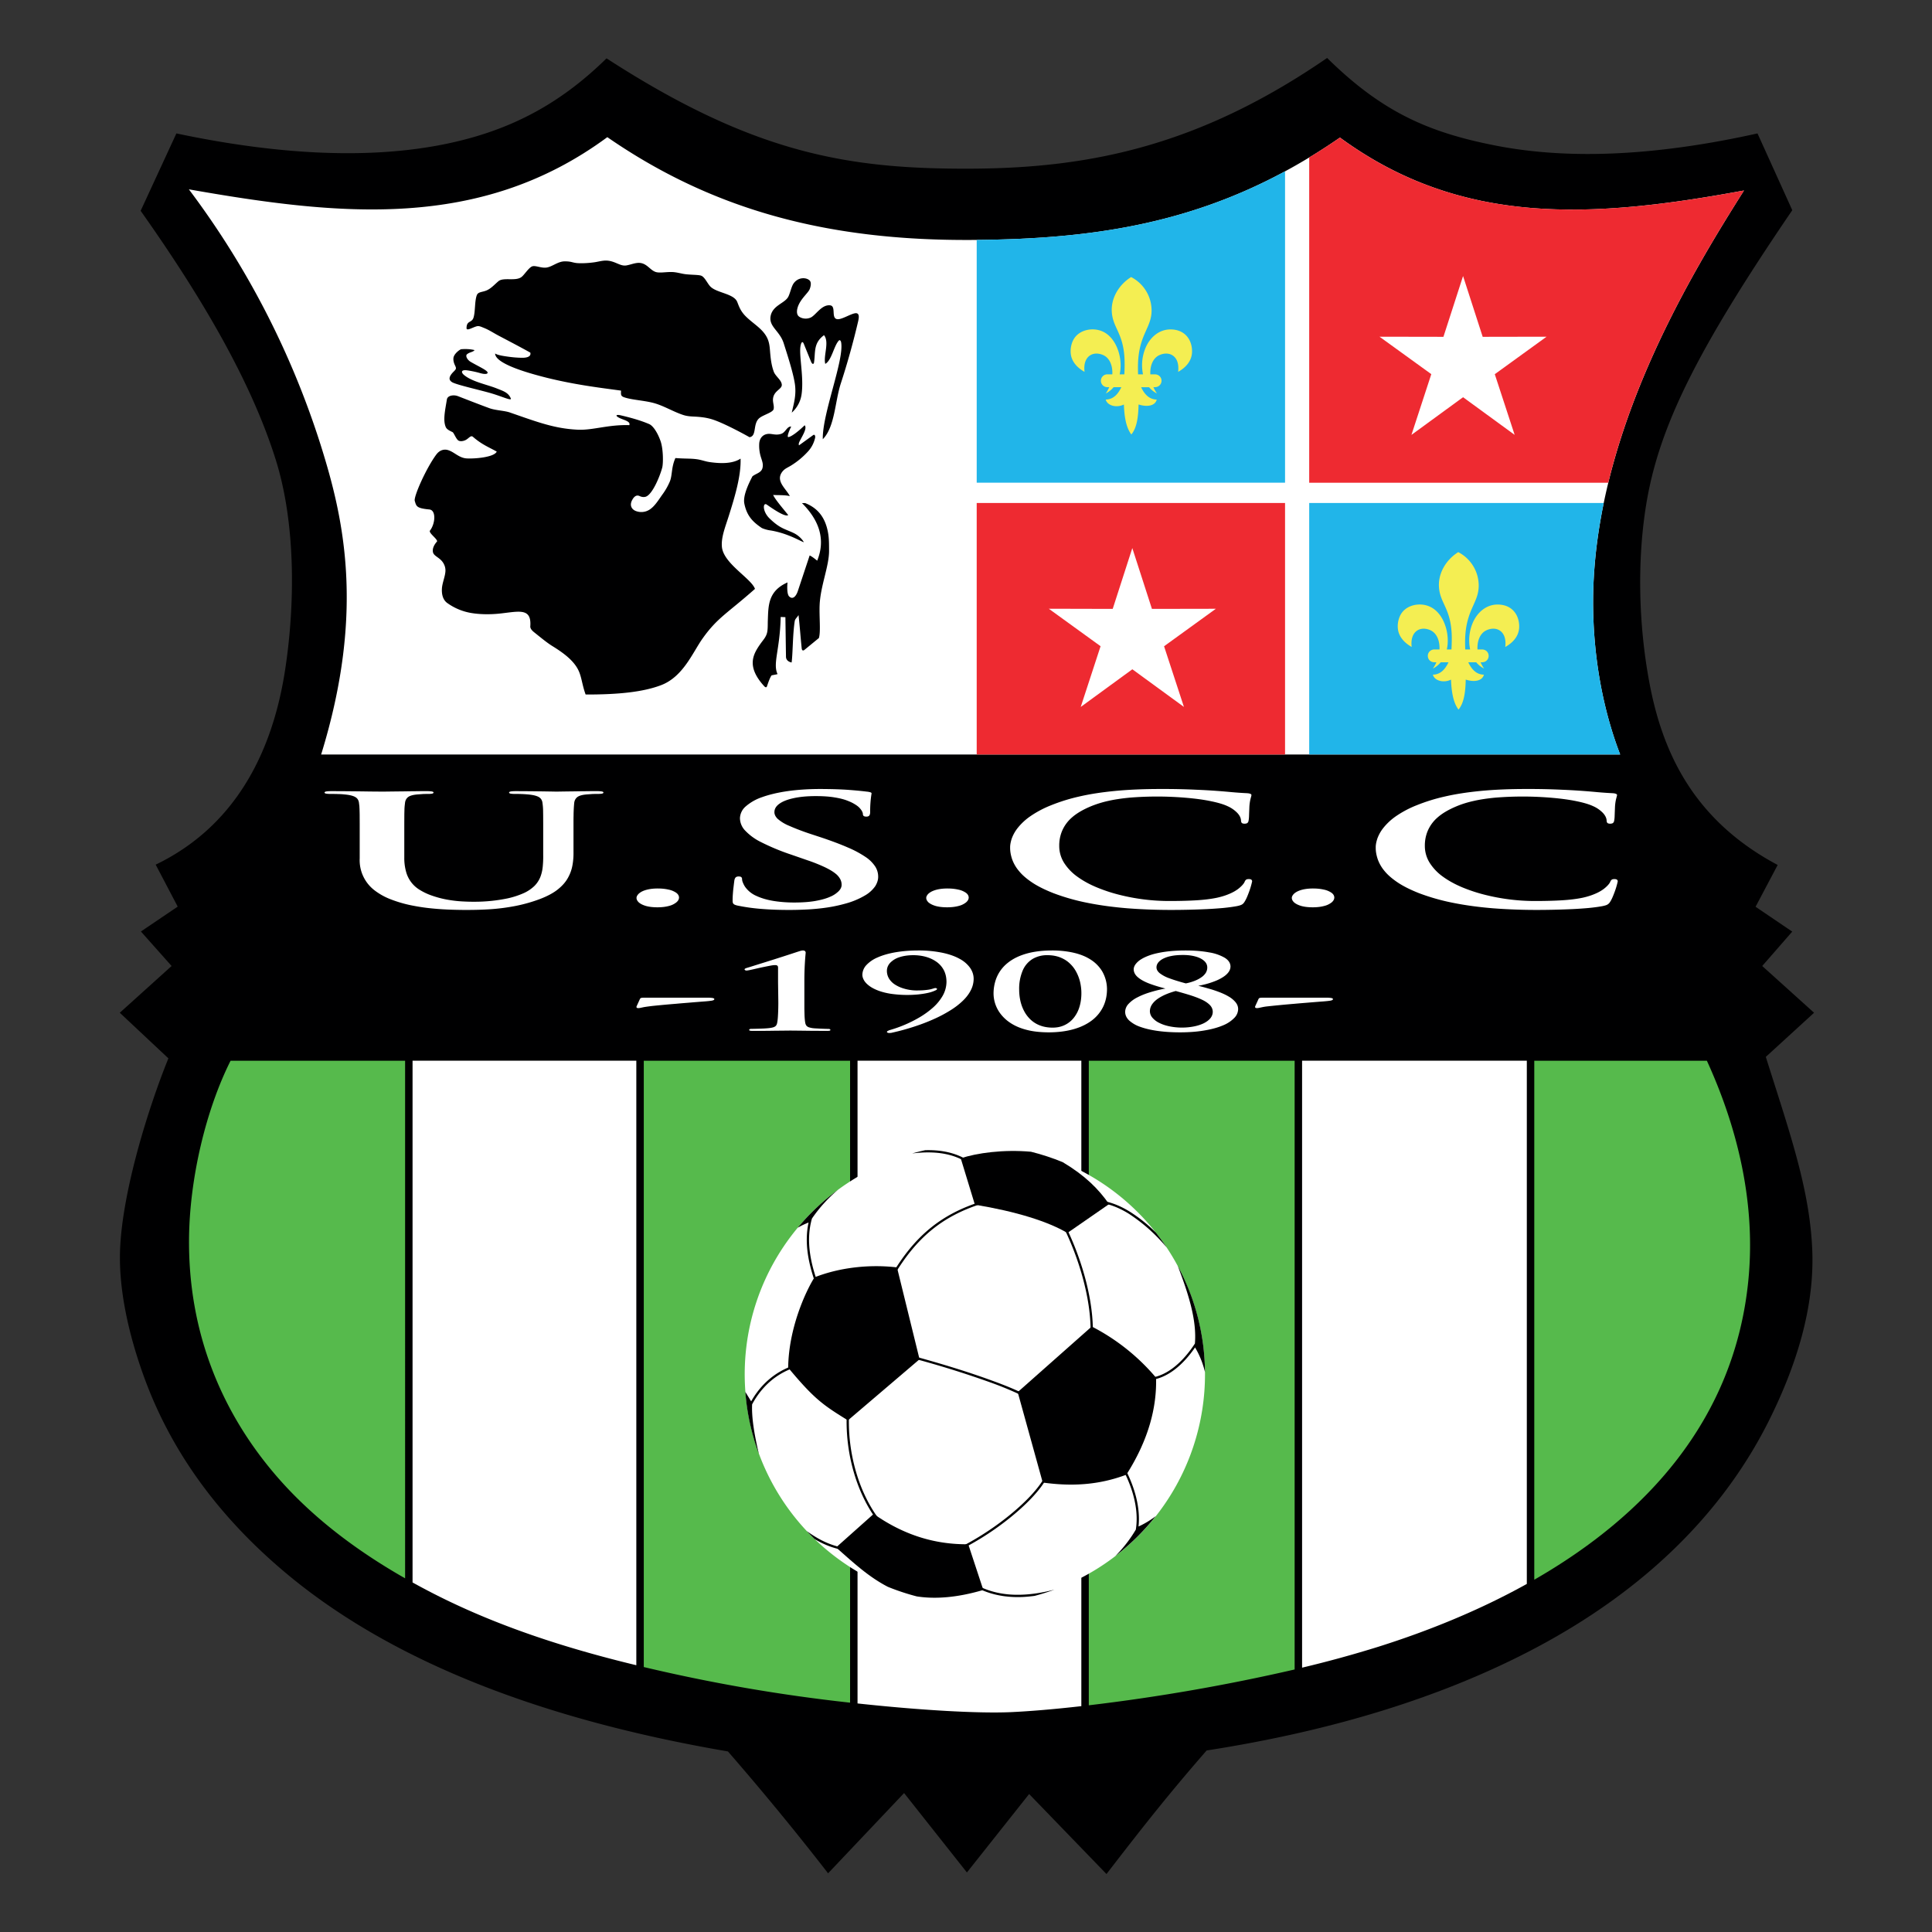 <svg xmlns="http://www.w3.org/2000/svg" width="500" height="500" fill="none"><rect width="100%" height="100%" fill="#333333" stroke="none"/><path fill="#000001" fill-rule="evenodd" d="M45.65 34.53c25.3 5.35 48.35 6.7 67.67 3.12 17.59-3.26 31.1-10.22 43.65-22.55 38.35 24.83 62.88 28.72 94.66 28.55 30.47-.17 58.75-5.89 91.83-28.65 14.32 14.13 26.46 19.29 43.38 22.63 19.8 3.91 42.68 2.52 68-3.1l9 19.87c-24.74 36.3-34.58 56.22-37.82 76.27-2.38 14.7-1.92 31.13.8 45.77 3.36 18.17 11.41 35.8 33.24 47.41l-5.72 10.82 9.49 6.43-7.77 8.9 13.42 12.1-12.49 11.42c6.14 19.5 11.5 34.47 12.04 50.5.48 14.46-4.06 29.14-11.02 43.22-11.23 22.7-30.9 43.83-62.03 60-22.59 11.72-50.27 20.59-83.7 25.78-9.18 10.54-15.53 18.47-25.92 31.98l-20.02-20.71-16.1 20.3-16.26-20.55-19.67 20.77a731.13 731.13 0 0 0-25.92-31.54c-51.42-8.8-88.54-24.7-113.9-45.74-19.1-15.87-30.59-33.16-37.07-50.78-4.15-11.3-6.76-23.16-6.34-33.45.62-15.23 7.38-36.77 12.5-49.4L31 262.1 44.41 250l-7.94-8.93 9.52-6.44-5.7-10.86c20.92-10.08 30.28-29.54 33.48-50.3 2.65-17.16 2.76-38.08-2.43-54.56C65.02 98.84 52.5 77.33 36.4 54.56l9.25-20.03Z" clip-rule="evenodd"/><path fill="#56BA4C" fill-rule="evenodd" d="M397.07 408.83c28.79-16.53 51.75-41.27 55.38-77.27 1.84-18.18-1.78-37.51-10.71-57.04h-44.67v134.31ZM59.67 274.52c-6.52 13-10.5 30.51-10.74 45.35-.4 25.05 8.62 46.43 23.67 63.33 8.9 9.98 19.94 18.26 32.24 25.27V274.52H59.67Zm106.94 156.91a436.16 436.16 0 0 0 53.39 9.22V274.52h-53.39v156.91Zm115.17 9.9a497.9 497.9 0 0 0 53.27-9.27V274.52h-53.27v166.82Z" clip-rule="evenodd"/><path fill="#fff" fill-rule="evenodd" d="M336.98 431.59a296.02 296.02 0 0 0 19.73-5.41c13.12-4.14 26.26-9.49 38.43-16.26V274.5h-58.16v157.08Zm-230.21-22.05c1.83 1.01 3.69 2 5.57 2.96 16.34 8.33 34.01 14.04 52.34 18.46V274.51h-57.91v135.03Zm115.16 31.31c15.97 1.73 31.1 2.63 39.68 2.25 4.98-.23 11.21-.75 18.24-1.55V274.51h-57.92v166.35ZM157.17 35.5C124.3 59.74 87.85 55.86 48.88 49a221.12 221.12 0 0 1 34.13 66.23c5.8 18.43 11.62 42.72.1 80.04H419.3c-5.7-14.82-7.86-31.91-6.7-47.72 2.9-39.86 25.05-76.59 38.74-98.25-39.24 7.24-73.11 9.34-104.56-13.7-31.08 21.48-60.83 26.32-95.35 26.5-37.52.21-67.13-7.87-94.25-26.6Z" clip-rule="evenodd"/><path fill="#21B5E9" fill-rule="evenodd" d="M332.57 44.33c-25.7 13.9-51.12 17.5-79.8 17.76v62.83h79.8v-80.6Zm6.25 150.93h80.47c-5.7-14.82-7.86-31.91-6.7-47.72.42-5.87 1.27-11.67 2.45-17.37h-76.22v65.09Z" clip-rule="evenodd"/><path fill="#EE2A31" fill-rule="evenodd" d="M416.21 124.93c7.5-30.84 24.07-58.14 35.12-75.62-39.24 7.23-73.11 9.33-104.56-13.7-2.66 1.83-5.31 3.54-7.95 5.14v84.18h77.4Zm-163.44 70.34h79.8v-65.09h-79.8v65.09Z" clip-rule="evenodd"/><path fill="#fff" fill-rule="evenodd" d="m378.64 71.44 5.08 15.73 16.53-.03-13.4 9.7 5.14 15.7-13.35-9.74-13.36 9.75 5.14-15.72-13.4-9.69 16.54.03 5.08-15.73Zm-85.6 70.4 5.08 15.74 16.54-.03-13.4 9.7 5.14 15.7-13.35-9.74-13.36 9.75 5.14-15.72-13.4-9.7 16.54.04 5.07-15.73ZM166.96 258.2c-.46 0-.79.01-.97.05a.52.52 0 0 0-.38.3l-.85 1.86c-.06.14-.06.26.01.35.07.1.21.14.44.14.15 0 .35-.03.6-.08l.84-.18a49.62 49.62 0 0 1 2.66-.35 270.13 270.13 0 0 1 5.6-.51c1.05-.1 2.07-.18 3.06-.26a415.53 415.53 0 0 1 4.35-.35c.8-.06 1.43-.13 1.87-.2.45-.08.67-.21.68-.4 0-.15-.19-.25-.52-.3a8.77 8.77 0 0 0-1.29-.07h-16.1Zm34.46.38a56.17 56.17 0 0 1-.1 4.55c-.04.62-.1 1.13-.18 1.53-.05.28-.13.52-.26.7-.13.2-.35.35-.65.47-.31.11-.76.2-1.36.26-.26.03-.61.05-1.05.08a103.93 103.93 0 0 1-3.48.1.8.8 0 0 0-.31.07.25.25 0 0 0-.15.2c0 .1.09.17.25.2.17.04.4.05.72.05a283.48 283.48 0 0 0 5.71-.04 810.82 810.82 0 0 0 3.98-.04l2.18.02 3.26.04 4.02.02c.31 0 .54-.01.7-.05.13-.03.21-.1.21-.2-.01-.09-.07-.15-.17-.2a.94.94 0 0 0-.34-.06l-.65-.01-1.07-.04c-.4-.02-.77-.03-1.14-.06-.36-.01-.66-.03-.88-.05a5.83 5.83 0 0 1-1.36-.27c-.3-.12-.52-.28-.64-.47-.14-.2-.22-.44-.27-.72-.07-.4-.12-.91-.16-1.53-.03-.62-.04-1.31-.06-2.09v-7.46a78 78 0 0 1 .25-6.03l.09-1a.56.56 0 0 0-.16-.39c-.1-.1-.27-.17-.52-.18-.23 0-.47.05-.72.12l-.76.24-1.64.54a550.68 550.68 0 0 1-8.4 2.67l-2.13.67-.92.28c-.15.04-.27.1-.39.16-.11.06-.17.13-.18.22.01.08.07.15.16.2.1.06.2.09.3.1.11 0 .23-.02.38-.04l.41-.07 1.06-.23 1.48-.34a131.65 131.65 0 0 1 3.06-.62c.43-.07.75-.11.97-.11.29 0 .49.03.6.1.12.08.2.19.23.33.02.14.03.32.02.54v3.54l.06 4.3Zm36.27-12.6c-2.19 0-4.17.17-5.95.47-1.77.31-3.3.75-4.57 1.31a8.55 8.55 0 0 0-2.95 2 3.78 3.78 0 0 0-1.04 2.52c0 .46.15.93.42 1.41.28.49.72.96 1.3 1.4.59.46 1.34.86 2.25 1.22.92.36 2 .65 3.26.86a29.86 29.86 0 0 0 7.2.19c.93-.1 1.8-.23 2.58-.41a9.1 9.1 0 0 0 2.04-.7.72.72 0 0 0 .18-.14c.06-.06.1-.1.1-.15 0-.07-.05-.13-.14-.18a.65.65 0 0 0-.31-.07c-.1 0-.25.03-.42.09l-.72.21c-.36.09-.84.16-1.45.22-.62.07-1.42.1-2.4.1a11.79 11.79 0 0 1-3.49-.6 8.56 8.56 0 0 1-1.95-.92 4.92 4.92 0 0 1-1.5-1.47 3.85 3.85 0 0 1-.6-2.11c.01-.78.3-1.47.86-2.07a5.69 5.69 0 0 1 2.36-1.43c1.02-.34 2.21-.52 3.58-.53 1.1 0 2.17.13 3.19.4 1.02.28 1.94.69 2.75 1.25a6.16 6.16 0 0 1 1.95 2.15c.47.87.72 1.9.73 3.1a7.46 7.46 0 0 1-.97 3.58 12.3 12.3 0 0 1-2.52 3.08 22.46 22.46 0 0 1-3.51 2.54 33.32 33.32 0 0 1-7.74 3.3c-.15.06-.3.12-.44.2-.15.08-.23.17-.24.26.01.07.07.13.17.19.1.05.22.08.34.08.23 0 .42 0 .58-.02a60.7 60.7 0 0 0 7.66-2.2 49.15 49.15 0 0 0 3.97-1.63 34 34 0 0 0 3.7-2c1.17-.72 2.2-1.51 3.1-2.36.91-.85 1.62-1.75 2.13-2.72a6.5 6.5 0 0 0 .8-3.07c0-1.03-.32-2-.94-2.88a7.87 7.87 0 0 0-2.74-2.33c-1.21-.67-2.7-1.19-4.48-1.56a30.23 30.23 0 0 0-6.13-.58Zm48.8 9.98a9.27 9.27 0 0 0-1.2-4.5c-.43-.74-1-1.45-1.7-2.1-.72-.66-1.6-1.24-2.65-1.75-1.06-.5-2.3-.9-3.73-1.18a25.56 25.56 0 0 0-4.95-.45c-2.1 0-3.95.2-5.6.56-1.63.37-3.05.9-4.25 1.57-1.2.68-2.19 1.48-2.97 2.4a9.48 9.48 0 0 0-1.74 3.08 11.17 11.17 0 0 0-.57 3.58 8.71 8.71 0 0 0 1.2 4.3c.44.75 1.01 1.46 1.73 2.14.72.68 1.6 1.29 2.64 1.82 1.05.53 2.3.96 3.73 1.27 1.42.3 3.06.46 4.93.47 2.43 0 4.6-.28 6.47-.81 1.88-.53 3.46-1.3 4.75-2.28a9.87 9.87 0 0 0 2.92-3.54c.66-1.38.99-2.9.99-4.58Zm-6.63 1.05c0 1.31-.17 2.52-.51 3.6a8.34 8.34 0 0 1-1.49 2.84 6.6 6.6 0 0 1-2.33 1.84c-.92.44-1.94.66-3.1.66-1.24 0-2.34-.2-3.3-.57a7.35 7.35 0 0 1-2.44-1.53 8.39 8.39 0 0 1-1.67-2.23c-.44-.84-.75-1.72-.96-2.66-.2-.93-.3-1.87-.3-2.81a12 12 0 0 1 .95-5.06 6.44 6.44 0 0 1 2.57-2.94 7.33 7.33 0 0 1 3.8-.95c1.23 0 2.32.2 3.28.57.95.38 1.78.88 2.47 1.54.7.65 1.27 1.39 1.71 2.23.45.84.78 1.72 1 2.66.21.93.32 1.87.32 2.81Zm25.56 10.16c2.38 0 4.5-.17 6.36-.5 1.85-.31 3.43-.75 4.72-1.3a8.55 8.55 0 0 0 2.92-1.92 3.32 3.32 0 0 0 1.01-2.28c0-.67-.23-1.27-.69-1.82a6.5 6.5 0 0 0-1.78-1.46c-.74-.44-1.57-.82-2.47-1.16-.9-.34-1.82-.65-2.75-.9-.93-.28-1.8-.5-2.62-.71a22.1 22.1 0 0 0 4.28-1.19c.74-.28 1.4-.61 2.02-1 .6-.37 1.1-.79 1.46-1.26.37-.47.56-.98.57-1.55-.02-.88-.5-1.62-1.47-2.24a11.67 11.67 0 0 0-4.06-1.4c-1.74-.33-3.76-.5-6.09-.5-1.92 0-3.62.11-5.1.31-1.47.2-2.73.47-3.79.8-1.05.35-1.91.73-2.58 1.15a5.2 5.2 0 0 0-1.49 1.32c-.32.45-.47.89-.47 1.32.02.76.38 1.44 1.09 2.04.7.6 1.68 1.14 2.9 1.61 1.24.47 2.64.9 4.23 1.3-1.39.25-2.7.58-3.95.96s-2.35.82-3.32 1.33a7.9 7.9 0 0 0-2.3 1.7 3.07 3.07 0 0 0-.86 2.05c.01.84.36 1.58 1.04 2.23a8.3 8.3 0 0 0 2.93 1.67c1.26.45 2.76.8 4.5 1.04 1.73.24 3.65.36 5.76.36Zm-7.83-5.46c.01-.69.22-1.3.62-1.86s.93-1.05 1.58-1.48c.66-.43 1.38-.8 2.16-1.12.77-.31 1.56-.57 2.33-.78 1.28.35 2.49.7 3.63 1.05 1.14.36 2.16.74 3.05 1.15.9.41 1.6.88 2.12 1.4.5.51.77 1.1.78 1.78 0 .62-.22 1.18-.62 1.68-.42.5-.99.93-1.71 1.29-.74.36-1.58.63-2.54.82a16.18 16.18 0 0 1-6.35-.03c-1-.21-1.87-.5-2.63-.89a5.31 5.31 0 0 1-1.76-1.33 2.64 2.64 0 0 1-.66-1.68Zm14.85-11.35c0 .55-.15 1.03-.41 1.45-.28.41-.63.78-1.07 1.08-.43.31-.9.57-1.4.79a12.79 12.79 0 0 1-2.67.82c-1.72-.46-3.14-.9-4.26-1.32a8.87 8.87 0 0 1-2.51-1.33c-.55-.46-.82-.96-.82-1.51 0-.39.12-.77.38-1.14.27-.38.67-.72 1.22-1.03a7.75 7.75 0 0 1 2.15-.74c.87-.19 1.93-.28 3.16-.28 1.15 0 2.2.13 3.13.38.93.25 1.69.62 2.24 1.1.56.48.85 1.05.86 1.73Zm14.63 7.84c-.47 0-.8.01-.98.05a.52.52 0 0 0-.39.3l-.85 1.86c-.05.14-.05.26.02.35.07.1.21.14.44.14.15 0 .35-.03.6-.08l.84-.18a14 14 0 0 1 1.05-.17 273.79 273.79 0 0 1 7.2-.69c1.06-.1 2.08-.18 3.07-.26a415.35 415.35 0 0 1 4.35-.35c.8-.06 1.43-.13 1.87-.2.45-.08.67-.21.68-.4 0-.15-.19-.25-.52-.3a8.79 8.79 0 0 0-1.29-.07h-16.1ZM93.09 222.16a9.81 9.81 0 0 0 3.9 8.3 16.6 16.6 0 0 0 4.12 2.28 32.6 32.6 0 0 0 5.23 1.54c1.83.37 3.65.65 5.45.82 1.8.18 3.52.28 5.1.33 1.61.05 3.03.07 4.23.06 1.95 0 3.96-.06 6.04-.2a52.8 52.8 0 0 0 6.3-.84 39.8 39.8 0 0 0 6.4-1.83c1.88-.73 3.4-1.55 4.54-2.47 1.14-.92 2-1.9 2.58-2.96a10.3 10.3 0 0 0 1.17-3.25c.2-1.11.29-2.23.27-3.34v-7.36c0-.85 0-1.57.02-2.15a36.49 36.49 0 0 1 .16-3.23c.06-.69.35-1.22.83-1.59.48-.36 1.32-.59 2.5-.68l1.34-.1c.38-.02.8-.02 1.28-.02.54 0 .95-.03 1.22-.07.27-.06.4-.16.4-.3 0-.13-.15-.22-.46-.28a9.6 9.6 0 0 0-1.43-.07c-.9 0-1.88 0-2.93.02-1.06 0-2.1.03-3.12.04a616.49 616.49 0 0 0-4.22.06l-1-.02-2.49-.04-3.33-.04-3.55-.02c-.63 0-1.1.02-1.4.07-.32.06-.49.15-.49.29 0 .13.14.23.4.28.26.05.64.08 1.13.08a34.35 34.35 0 0 1 3.25.12c.97.09 1.74.22 2.28.41.56.18.93.43 1.17.73.23.3.38.68.42 1.13a15.48 15.48 0 0 1 .15 1.78l.02 1.45.01 2.15v8.08c.02 1.03-.03 2.02-.12 2.97-.09.95-.3 1.85-.63 2.7a6.9 6.9 0 0 1-1.56 2.33 9.81 9.81 0 0 1-2.91 1.9 21.6 21.6 0 0 1-3.95 1.27 41.96 41.96 0 0 1-8.49.88c-1.02.01-2.15-.02-3.38-.09-1.23-.07-2.5-.22-3.84-.46-1.34-.24-2.68-.6-4.04-1.08a15.3 15.3 0 0 1-2.96-1.4 7.83 7.83 0 0 1-3.59-4.67 13.28 13.28 0 0 1-.48-3.75v-8.68l.01-2.15c0-.57.02-1.06.03-1.44 0-.39.03-.72.05-1l.09-.79c.06-.69.34-1.22.82-1.59.48-.36 1.33-.59 2.51-.68l1.34-.1c.37-.02.8-.02 1.27-.02.46 0 .82-.03 1.07-.07.24-.06.38-.16.38-.3 0-.13-.17-.22-.48-.28a10.5 10.5 0 0 0-1.5-.07c-.83 0-1.76 0-2.8.02-1.03 0-2.09.03-3.15.04a1318.4 1318.4 0 0 0-5.14.06l-3.54-.03a760.48 760.48 0 0 0-9.62-.09c-.67 0-1.17.02-1.5.07-.31.06-.48.15-.48.29 0 .13.14.23.4.28.26.05.64.08 1.13.08.66 0 1.31 0 1.97.03.65.01 1.17.05 1.55.09.97.09 1.74.22 2.28.41.54.18.93.43 1.17.73.23.3.38.68.42 1.13l.1.79c0 .28.04.61.04 1 .01.38.03.87.03 1.44l.01 2.15v8.92Zm77.05 12.65c1.14 0 2.13-.12 2.97-.35a4.96 4.96 0 0 0 1.92-.92c.46-.38.7-.81.7-1.28-.02-.47-.26-.88-.75-1.23a5.43 5.43 0 0 0-1.96-.8c-.82-.19-1.76-.29-2.8-.29-.95 0-1.8.09-2.48.24-.7.15-1.27.36-1.72.6-.43.25-.76.51-.97.8-.21.28-.32.54-.32.8 0 .38.18.75.56 1.13.39.36.97.67 1.77.92.8.24 1.82.38 3.08.38Zm34.33.68c1.6 0 3.22-.05 4.84-.14 1.62-.1 3.24-.26 4.83-.5 1.6-.24 3.16-.58 4.66-1a20.28 20.28 0 0 0 5.08-2.12 8.2 8.2 0 0 0 2.64-2.4c.51-.84.76-1.65.75-2.42a4.85 4.85 0 0 0-.78-2.68 8.83 8.83 0 0 0-2.52-2.47 26.97 26.97 0 0 0-4.57-2.44c-1.9-.83-4.19-1.69-6.9-2.6l-2.53-.83a62.01 62.01 0 0 1-5.8-2.2 10.73 10.73 0 0 1-2.94-1.8c-.56-.57-.83-1.15-.81-1.75.01-.8.43-1.52 1.29-2.13.85-.62 2.09-1.1 3.7-1.45 1.59-.35 3.5-.53 5.73-.53 1.94 0 3.56.12 4.85.34 1.3.21 2.33.47 3.13.77.8.3 1.4.58 1.84.84.63.36 1.11.7 1.46 1.07.33.36.57.68.7.96.13.28.2.48.19.6 0 .25.07.43.2.55.16.12.38.18.7.18.36 0 .61-.09.76-.28.15-.18.23-.49.23-.92a28.2 28.2 0 0 1 .36-4.8c0-.13-.1-.24-.33-.3a4.38 4.38 0 0 0-.93-.17c-1.16-.15-2.72-.3-4.68-.45-1.96-.14-4.4-.22-7.3-.23-3.15 0-6 .2-8.54.56-2.55.37-4.75.9-6.58 1.56a12.6 12.6 0 0 0-4.22 2.4 4.2 4.2 0 0 0-1.48 3.03 4.7 4.7 0 0 0 1.26 3.12 14.33 14.33 0 0 0 4.2 3.08 57.9 57.9 0 0 0 7.87 3.26l4.15 1.44a43.2 43.2 0 0 1 4.53 1.81c1.18.57 2.06 1.1 2.7 1.62a4.6 4.6 0 0 1 1.27 1.5c.24.48.34.97.33 1.45 0 .54-.24 1.07-.75 1.6a6.81 6.81 0 0 1-2.24 1.47c-1 .45-2.27.8-3.77 1.07-1.52.27-3.29.4-5.32.41-1.87.01-3.68-.12-5.37-.38-1.72-.27-3.23-.7-4.54-1.3a7.03 7.03 0 0 1-2.97-2.35c-.23-.34-.42-.7-.57-1.08a2.64 2.64 0 0 1-.24-.95.6.6 0 0 0-.15-.46c-.1-.14-.36-.22-.75-.22-.36 0-.62.1-.79.29-.16.2-.25.44-.3.75l-.1.77-.15 1.26c-.06.48-.1 1-.14 1.54-.04.55-.06 1.1-.06 1.66 0 .28.03.5.12.67.1.17.26.3.51.4.25.1.6.2 1.09.28 1.92.38 3.93.65 6.06.8 2.13.17 4.5.25 7.1.24Zm40.64-.68c1.14 0 2.13-.12 2.98-.35a4.95 4.95 0 0 0 1.92-.92c.45-.38.69-.81.69-1.28-.02-.47-.26-.88-.75-1.23a5.43 5.43 0 0 0-1.95-.8c-.83-.19-1.76-.29-2.8-.29-.96 0-1.8.09-2.5.24-.68.15-1.25.36-1.7.6-.44.25-.77.51-.98.8-.2.28-.31.54-.31.8 0 .38.18.75.55 1.13.4.36.98.67 1.77.92.8.24 1.82.38 3.08.38Zm58.4.68a199.3 199.3 0 0 0 8.92-.22c1.45-.07 2.8-.17 4.05-.28 1.25-.12 2.33-.26 3.25-.42.5-.08.9-.18 1.18-.27.3-.1.53-.2.7-.35a2 2 0 0 0 .46-.54c.18-.28.36-.61.55-1.02.18-.4.36-.84.53-1.3a19.98 19.98 0 0 0 .9-2.99c0-.16-.05-.3-.17-.41-.12-.12-.32-.18-.64-.18-.35-.01-.6.04-.75.16-.15.1-.3.32-.42.63-.12.25-.33.53-.62.84-.28.3-.63.62-1.05.94-.42.31-.88.6-1.4.86-1.18.6-2.55 1.07-4.08 1.4-1.55.32-3.34.54-5.36.66-2.03.12-4.39.18-7.05.18a52.81 52.81 0 0 1-12.72-1.58 41.37 41.37 0 0 1-5.99-1.97c-1.9-.79-3.54-1.7-5-2.76a12.96 12.96 0 0 1-3.41-3.56 8.17 8.17 0 0 1-1.26-4.35c-.02-1.3.2-2.57.69-3.8a9.55 9.55 0 0 1 2.52-3.53c1.22-1.1 2.9-2.1 5.08-3a27.7 27.7 0 0 1 4.41-1.36c1.63-.37 3.47-.64 5.53-.84a87.67 87.67 0 0 1 14.76.05c2.4.21 4.51.5 6.31.88 1.8.37 3.22.79 4.22 1.26a8 8 0 0 1 2.57 1.77c.59.63.9 1.27.95 1.9 0 .28.06.5.18.65.13.15.37.23.72.23.39 0 .66-.08.8-.23.16-.16.25-.38.28-.69.04-.2.07-.47.09-.82l.04-1.14.05-1.23a10.95 10.95 0 0 1 .47-2.91c.04-.17.07-.3.07-.4 0-.13-.09-.23-.3-.31-.21-.1-.56-.15-1.05-.17a97.33 97.33 0 0 1-4.24-.31 172.26 172.26 0 0 0-8.75-.58 182.9 182.9 0 0 0-9.09-.19c-4.46 0-8.42.17-11.9.51-3.5.34-6.59.82-9.29 1.45a47.14 47.14 0 0 0-7.28 2.27 26.82 26.82 0 0 0-5.3 2.81 15.27 15.27 0 0 0-3.22 2.96 9.79 9.79 0 0 0-1.6 2.8c-.3.9-.44 1.69-.43 2.37-.01.97.17 1.97.51 2.99a9.8 9.8 0 0 0 1.78 3.07c.82 1.02 1.96 2 3.42 2.98 1.44.96 3.27 1.87 5.47 2.74a55 55 0 0 0 8.92 2.53c3.2.64 6.64 1.1 10.32 1.4 3.66.28 7.55.43 11.67.42Zm36.22-.68c1.14 0 2.13-.12 2.97-.35a4.95 4.95 0 0 0 1.93-.92c.45-.38.69-.81.69-1.28-.02-.47-.26-.88-.75-1.23a5.43 5.43 0 0 0-1.96-.8c-.82-.19-1.75-.29-2.79-.29-.96 0-1.8.09-2.5.24-.68.15-1.25.36-1.7.6-.44.25-.77.51-.98.8-.21.28-.32.54-.32.8 0 .38.18.75.56 1.13.39.36.98.67 1.77.92.8.24 1.82.38 3.08.38Zm58.4.68a199.37 199.37 0 0 0 8.91-.22c1.46-.07 2.81-.17 4.06-.28 1.25-.12 2.33-.26 3.24-.42.51-.08.9-.18 1.19-.27a1.95 1.95 0 0 0 1.16-.89c.18-.28.36-.61.55-1.02.18-.4.36-.84.53-1.3a19.95 19.95 0 0 0 .9-2.99c0-.16-.05-.3-.17-.41-.12-.12-.33-.18-.64-.18-.35-.01-.6.04-.75.16-.15.1-.3.32-.42.63-.12.25-.33.53-.62.84-.28.3-.63.62-1.05.94-.42.31-.89.6-1.4.86-1.19.6-2.55 1.07-4.08 1.4-1.55.32-3.34.54-5.37.66-2.02.12-4.38.18-7.04.18a52.84 52.84 0 0 1-12.72-1.58 41.37 41.37 0 0 1-6-1.97c-1.88-.79-3.54-1.7-5-2.76a12.96 12.96 0 0 1-3.4-3.56 8.18 8.18 0 0 1-1.26-4.35c-.02-1.3.2-2.57.69-3.8a9.55 9.55 0 0 1 2.52-3.53c1.22-1.1 2.9-2.1 5.08-3 1.3-.54 2.77-1 4.41-1.36 1.62-.37 3.47-.64 5.53-.84a87.63 87.63 0 0 1 14.76.05c2.4.21 4.5.5 6.31.88 1.8.37 3.21.79 4.22 1.26a8 8 0 0 1 2.57 1.77c.58.63.9 1.27.95 1.9 0 .28.06.5.17.65.14.15.38.23.73.23.39 0 .66-.08.8-.23.16-.16.25-.38.28-.69.04-.2.07-.47.09-.82l.04-1.14.05-1.23a11.55 11.55 0 0 1 .28-2.23l.18-.68c.05-.17.08-.3.08-.4 0-.13-.1-.23-.3-.31-.21-.1-.56-.15-1.05-.17a97.3 97.3 0 0 1-4.24-.31 172.56 172.56 0 0 0-8.75-.58 182.9 182.9 0 0 0-9.1-.19c-4.45 0-8.42.17-11.9.51-3.48.34-6.58.82-9.28 1.45a47.1 47.1 0 0 0-7.29 2.27 26.82 26.82 0 0 0-5.3 2.81 15.24 15.24 0 0 0-3.21 2.96 9.79 9.79 0 0 0-1.6 2.8c-.3.9-.45 1.69-.43 2.37-.02.97.17 1.97.51 2.99a9.8 9.8 0 0 0 1.77 3.07c.83 1.02 1.97 2 3.43 2.98 1.44.96 3.27 1.87 5.46 2.74a55 55 0 0 0 8.93 2.53c3.2.64 6.63 1.1 10.31 1.4 3.67.28 7.56.43 11.67.42Z" clip-rule="evenodd"/><path fill="#F4EE52" fill-rule="evenodd" d="M365.34 167.44c-.27-2.36.5-3.66 1.45-4.27 1.08-.7 2.44-.52 3.45-.04 1.63.77 2.4 2.73 2.3 4.95h-1.3c-1.01 0-1.72.75-1.72 1.66 0 .91.7 1.66 1.72 1.66h.5c-.25.56-.55 1.11-.91 1.63a6.37 6.37 0 0 0 2.03-1.63h2.01c-.99 2.11-2.33 3.19-4.04 3.2.36 1.51 2.67 2.26 4.69 1.29.12 3.14.58 5.97 1.94 7.75 1.44-1.73 1.8-4.56 1.87-7.76 2.44.77 4.34.24 4.7-1.28-1.71-.01-3.06-1.09-4.04-3.2h2.05a6.37 6.37 0 0 0 2.04 1.63 9.69 9.69 0 0 1-.9-1.63h.36c1.01 0 1.72-.75 1.72-1.66 0-.91-.7-1.66-1.72-1.66h-1.17c-.1-2.22.66-4.18 2.3-4.95 1-.48 2.37-.66 3.45.04.95.61 1.72 1.9 1.44 4.27 1.96-1.1 3.46-2.74 3.6-4.95.15-2.74-1.33-5.84-5.24-6.03-3.3-.17-5.83 2.17-6.95 5.16a11.61 11.61 0 0 0-.5 6.46h-1.27c-.05-1.45-.06-2.86.06-4.16.58-6.46 3.44-8.16 3.43-12.4a9.76 9.76 0 0 0-5.3-8.63c-3.16 1.99-5.1 5.36-5 8.7.12 4.4 2.95 5.56 3.3 12.37.06 1.28.02 2.68-.05 4.12h-1.2c.42-1.92.28-4.06-.34-5.98-.87-2.7-2.63-4.98-5.38-5.53-2.38-.47-5.12.36-6.3 2.62a6.38 6.38 0 0 0-.67 3.3c.14 2.2 1.64 3.84 3.6 4.95Zm-84.66-71.2c-.28-2.36.49-3.66 1.44-4.27 1.08-.7 2.45-.52 3.46-.04 1.63.77 2.4 2.74 2.29 4.95h-1.3a1.66 1.66 0 1 0 0 3.32h.5c-.25.56-.55 1.11-.9 1.63a6.37 6.37 0 0 0 2.03-1.63h2c-.98 2.11-2.32 3.19-4.04 3.2.36 1.51 2.68 2.27 4.7 1.29.11 3.14.57 5.97 1.93 7.75 1.44-1.72 1.8-4.56 1.87-7.76 2.45.77 4.35.24 4.7-1.27-1.71-.02-3.05-1.1-4.04-3.2h2.06a6.37 6.37 0 0 0 2.03 1.62 9.72 9.72 0 0 1-.9-1.63h.37c1 0 1.72-.75 1.72-1.66 0-.91-.71-1.66-1.72-1.66h-1.17c-.11-2.21.66-4.18 2.29-4.95 1-.48 2.37-.66 3.45.04.96.61 1.72 1.9 1.45 4.27 1.95-1.1 3.45-2.74 3.59-4.95.16-2.74-1.32-5.84-5.24-6.03-3.3-.16-5.83 2.18-6.94 5.16a11.62 11.62 0 0 0-.5 6.46h-1.28c-.04-1.45-.05-2.86.07-4.16.58-6.46 3.44-8.16 3.43-12.4a9.76 9.76 0 0 0-5.3-8.62c-3.16 1.98-5.11 5.35-5.01 8.7.13 4.39 2.95 5.56 3.3 12.36a42.3 42.3 0 0 1-.04 4.12h-1.21c.43-1.92.29-4.06-.33-5.98-.88-2.7-2.64-4.98-5.38-5.53-2.38-.47-5.12.36-6.3 2.62a6.38 6.38 0 0 0-.67 3.3c.13 2.2 1.63 3.84 3.59 4.95Z" clip-rule="evenodd"/><path fill="#000001" fill-rule="evenodd" d="M120.74 84.91c.02-2.01 1.33-1.3 1.79-2.66.51-1.53.28-4.27.86-5.83.34-.93 1.36-.76 2.56-1.27 1.2-.52 2.11-1.6 3.08-2.4 1.32-1.05 4.5.12 5.98-1.1.73-.6 1.67-2.14 2.57-2.65.85-.47 2.4.46 3.89.24 1.49-.23 2.92-1.6 4.68-1.6 1.99-.01 1.98.44 3.8.48 1.17.03 2.5-.05 3.86-.24 1.06-.15 2.14-.49 3.2-.44 2.25.11 3.48 1.53 5.1 1.25.94-.16 1.73-.49 2.65-.62 2.47-.35 3.26 1.72 4.88 2.3 1.03.36 2.6-.01 4.29.03 1.3.04 2.48.47 3.71.59 1.8.17 3.17.12 3.83.36.9.33 1.6 1.98 2.32 2.75 1.6 1.73 6.1 1.84 7 4.03.38.9.72 2.2 2.1 3.63 1.43 1.47 3.32 2.64 4.56 4.07 1.35 1.56 1.66 2.85 1.81 4.75.15 1.83.31 3.77 1 5.63.45 1.2 2.03 2.17 2.07 3.38.04 1.18-2.1 1.51-2.28 3.67-.08.9.34 1.75.17 2.6-.18.86-2.49 1.45-3.58 2.25-1.95 1.44-.65 4.75-2.67 5.04-1.3-.75-6.37-3.5-9.3-4.5-1.55-.53-2.95-.7-4.36-.8-1.1-.07-2.22-.05-3.42-.43-2.5-.8-4.9-2.29-7.4-3.03-2.58-.77-6.18-.88-8.11-1.63-.82-.32-.66-.85-.66-1.67-5.68-.77-11.79-1.5-19.12-3.3-5.53-1.38-13.44-3.73-13.46-6.3.57.35 1.45.55 3.24.8 1.23.18 2.43.28 3.52.3.78.03 2.67-.02 2.35-1.33-2.5-1.4-5.53-2.98-8.28-4.43-1.53-.82-2.45-1.48-3.9-2.04-.46-.18-1.08-.51-1.68-.35-1.16.31-2.66 1.32-2.65.47Zm86.79 45.26c.33.1.66-.05.96.07 3.33 1.36 5.13 3.88 5.8 7.58.27 1.44.27 3.06.27 4.8 0 3.87-2.18 8.96-2.43 13.75-.16 3.1.32 7.04-.2 8.75l-3.73 3.06c-.47.38-.68.02-.72-.37-.3-2.88-.5-5.76-.82-8.63-.38.65-.89.95-.99 1.6-.54 3.52-.48 8.35-.8 10.67-.88-.17-1.45-.7-1.46-1.5l-.15-10.23-1.22-.05c-.19 8.56-2.1 12.03-.81 14.79-.55.15-1.21.24-1.55.33-.37.5-.78 1.6-1.18 2.8-.17.5-.54.2-.72 0-4.73-5.17-2.84-8.31-.98-10.97.75-1.06 1.48-1.76 1.74-2.98.19-.86.14-2.11.17-2.99.15-3.8-.02-7.66 5.1-9.92-.14 1.35-.1 3.09.4 3.6 1.04 1.05 1.89-.24 2.25-1.31l3.08-9.27c.68.31 1.38.9 1.95 1.35 2.17-5.35.66-10.33-3.97-14.93Zm3.43-16.93a7.65 7.65 0 0 1-2 3.76 20.36 20.36 0 0 1-4.17 3.44c-1.04.65-1.75.83-2.41 1.75-1.68 2.35 1.05 4.28 2.03 6.2-1.33-.33-3.38-.21-4.32-.3.52 1.23 3.13 4.2 3.9 5.22-.66.46-2.88-.84-5.52-2.7-1.04-.74-1.24 1.68.69 3.56.8.77 1.74 1.6 2.86 2.24 1.23.7 2.56 1.09 3.66 1.68 1.1.6 1.97 1.53 2.3 2.14.34.4-1.7-.83-4-1.69a23.43 23.43 0 0 0-4.48-1.25 8.55 8.55 0 0 1-2.33-.63c-2.23-1.52-3.88-3.03-4.54-6.35-.37-1.89.93-4.81 2.11-7.05 1.04-.78 2.3-.92 2.6-2.18.23-1.01-.1-1.73-.44-2.84a9.82 9.82 0 0 1-.4-3.63c.19-1.52 1.27-2.44 2.81-2.32.81.06 1.69.37 2.86-.01 1.16-.38 1.5-2 2.6-1.88-.38.69-1.26 2.78-.73 2.71.88-.1 2.9-1.76 4.2-3.05.77.78-.77 3.02-1.37 4.3-.2.44-.18.76-.08.89l3.62-2.62c.51-.37.6.35.55.6Zm-6.05-6.45c.5-2.26 1.24-4.54.8-7.46-.45-2.97-1.99-7.66-2.89-10.5-1.02-3.22-3.88-4.27-3.39-7 .5-2.75 3.53-3.3 4.5-4.9.5-.8.83-2.63 1.4-3.5 1.23-1.84 3.45-1.65 4.23-.81.53.57.17 1.76-.02 2.23-.43 1.03-2.44 2.55-3.1 4.7-.34 1.12-.17 1.86.2 2.24.38.4 1.63 1 3.08.43 1.34-.52 2.86-3.44 5.1-3.2 1.64.17.22 3.25 1.78 3.57 1.08.22 3.28-1.23 4.6-1.5 1.36-.28 1.08 1.2.91 1.97a194.98 194.98 0 0 1-4.55 16.3c-1.5 4.75-1.51 11.15-4.62 14.31-.18-6.54 5.6-20.58 4.74-25.1-.08-.39-.34-.7-.6-.42-1.29 1.4-1.85 5.13-3.5 6.02-.55-2.07 1.14-5.64-.33-7.43-2.87 2.14-2.14 4.5-2.61 7.21-.19.42-.5.22-.75-.37l-1.87-4.6c-.28-.69-.6-.56-.81.39-.54 2.4.91 8.25.22 12.8a7.81 7.81 0 0 1-2.52 4.62Zm-82.27-16.23c-1.32-.28-2.5-.25-3.28-.18-.3.03-1.8 1.08-2 2.19-.1.66.1 1.37.37 1.93.44.9.35 1-.38 1.73-.54.54-1.03 1.2-1 1.77.02.44.4.84 1 1.08 1.63.67 5.77 1.61 8.98 2.48 3.43.92 6.2 2.35 5.86 1.54-.64-1.52-1.95-1.9-3.52-2.53-2.61-1.06-6.45-1.74-8.59-3.53-.4-.34-.62-.72-.47-.98.16-.25.67-.3 1.28-.22.93.13 2.3.4 3.4.73.97.27 1.78.31 1.9-.06.1-.3-.57-.76-1.5-1.28-.91-.51-2.08-1.1-2.98-1.64-.43-.27-1.17-1.03-1-1.69.06-.23.58-.55 1.07-.71.64-.22 1.27-.54.86-.63Zm-4.17 11.95c-.93-.36-2.63-.26-2.82.89-.44 2.76-1.06 5.35-.28 7.13.3.68 1.17 1 1.81 1.34.37.35.93 1.9 1.53 2.18.53.25 1.4.1 2.02-.3.7-.45 1.15-1.15 1.67-.7 2.35 2.05 4.13 2.67 6.16 3.83-.73 1.5-5.8 1.87-7.75 1.76-2.05-.11-3.26-1.71-4.92-2.17-.23-.07-1.75-.5-3 1.2-2.61 3.53-5.87 10.87-5.55 11.96.42 1.41.44 1.9 3.77 2.22 1.8.17 1.57 3.64.18 5.45-.46.6 2 2.22 1.82 2.83-.73.81-1.28 1.84-1.05 2.81.22.9 1.42 1.25 2.28 2.24.52.59.99 1.53.94 2.61-.06 1.4-.82 3.04-.91 4.53-.09 1.5.26 2.95 1.41 3.76a14.83 14.83 0 0 0 6.16 2.56c2.2.38 4.86.4 7.11.18 5.03-.5 8.56-1.74 8.19 3.27-.04.53.39 1.06.98 1.53 1.32 1.05 3.32 2.72 4.7 3.56 2.42 1.5 5.06 3.32 6.46 5.7 1.17 1.97 1.13 3.97 2.18 6.86 8.63.02 14.93-.67 19.53-2.42 5.73-2.18 8.19-8.5 10.74-12.08 3.85-5.42 6.4-6.49 13.56-12.84-.96-2.7-8.17-6.57-8.56-10.87-.23-2.5.9-5.21 1.77-7.98 1.6-5.06 3.21-10.44 3.06-14.86-2.23 1.47-5.59 1.24-7.98.9-1.18-.16-2.15-.59-3.42-.75-1.64-.22-3.13-.1-5.46-.3-1.08 2.37-.78 4.36-1.42 6.01a16.77 16.77 0 0 1-2.04 3.55c-.91 1.32-1.81 2.7-2.79 3.46a3.96 3.96 0 0 1-4.05.67c-1-.41-1.66-1.44-.88-2.85.44-.81 1.05-1.4 1.91-1 .53.25 1.02.3 1.47.2 1.8-.4 3.82-5.42 4.38-7.56.3-1.15.28-4.85-.43-6.87-.73-2.09-1.9-3.95-2.95-4.4-2.32-1-5.03-1.72-7.39-2.27-1.02-.24-1.62.02-.29.69 1.08.54 2.96.87 2.54 1.86-5.43-.18-9.42 1.35-13.28 1.18-3.52-.16-6.48-.8-9.73-1.79-2.37-.72-4.9-1.63-7.93-2.68-1.4-.48-3.74-.53-5.32-1.12-2.45-.9-5.14-1.95-8.13-3.11Z" clip-rule="evenodd"/><path fill="#fff" d="M252.28 296.28c15.8 0 30.96 6.26 42.13 17.4a59.29 59.29 0 0 1-19.33 96.85 59.76 59.76 0 0 1-64.92-12.88 59.32 59.32 0 0 1-12.91-64.71 59.42 59.42 0 0 1 21.94-26.65c9.8-6.53 21.31-10 33.1-10Z"/><path fill="#000001" d="m248.64 299.77 3.66 12c10.74 1.77 18.94 4.36 23.94 7.32l10.79-7.47c-2.72-3.87-6.09-7.32-11.99-10.85-2.65-1.09-5.4-2-8.22-2.7-7.18-.64-14.08.33-18.18 1.7Z"/><path fill="#000001" fill-rule="evenodd" d="M248 406.7c4.64 4.48 10.23 6.28 16.6 6 2.82-.11 5.58-.61 8.3-1.3a59.34 59.34 0 0 1-5.13 1.61c-1.03.14-2.08.24-3.14.29-6.53.27-12.28-1.59-17.04-6.18l-.21-.2.4-.43.22.2Zm-55.12-46.5 1.52 2.47c3.7-6.53 9.98-10.37 18.03-10.43h.3v.59h-.3c-8.03.06-14.22 3.97-17.78 10.61-.16 3.29.53 7.69 1.74 12.8a58.89 58.89 0 0 1-3.5-16.04Zm106.24-41.24a59.65 59.65 0 0 1 2.81 3.88 44.07 44.07 0 0 0-9.77-8.71c-2.53-1.58-5.46-2.79-8.47-2.96l-.3-.01.04-.59.3.02c3.1.17 6.12 1.4 8.74 3.04a39.66 39.66 0 0 1 6.65 5.33Zm5.68 8.65a58.95 58.95 0 0 1 7.05 27.5 22.71 22.71 0 0 0-2.57-6.4c-2.82 4.13-7.04 8.2-12.12 8.5h-.3l-.03-.58.3-.01c5.14-.3 9.41-4.73 12.11-8.91.49-5.75-1.42-12.25-4.44-20.1Zm-5.7 64.77a59.83 59.83 0 0 1-10.45 10.32 34.7 34.7 0 0 0 5.3-6.84c1-6.22-1.6-13.07-4.88-18.22l-.16-.25.5-.31.15.24c3.2 5.04 5.74 11.62 5.09 17.74a23.47 23.47 0 0 0 4.45-2.68Zm-88.28 5.92a60.84 60.84 0 0 1-2.01-2.05c3.18 2.31 6.53 3.98 10.68 4.51 2.87.37 5.97.23 8.84-.1l.3-.04.06.58-.3.04c-2.91.34-6.05.48-8.97.1a21.75 21.75 0 0 1-8.6-3.04Zm-4.37-80.57a59.84 59.84 0 0 1 10.44-9.83 36.98 36.98 0 0 0-6.76 7.46c-1.66 5.83-.31 11.73 1.72 17.3l.1.28-.55.2-.1-.28c-1.94-5.32-3.25-10.91-2.04-16.48-.86.35-1.77.75-2.8 1.35Zm29.62-19.22c1.1-.31 2.24-.6 3.38-.84 4.77-.13 9.4.86 13.31 4.32l.22.2-.39.44-.22-.2c-4.7-4.15-10.49-4.62-16.3-3.92Zm-16.2 65.33a46.4 46.4 0 0 0 2.43 19.44c1.55 4.37 4.08 9.16 7.45 12.41l.22.2-.41.43-.21-.2c-3.44-3.32-6.02-8.19-7.6-12.65a46.98 46.98 0 0 1-2.47-19.68l.02-.3.59.06-.03.29Zm25.43 38.14a72.7 72.7 0 0 0 15.6-9.55c3.26-2.62 7.29-6.33 9.38-9.99l.15-.25.5.29-.14.25c-2.13 3.74-6.2 7.49-9.52 10.16a73.24 73.24 0 0 1-15.73 9.63l-.27.12-.24-.54.27-.12Zm22.03-39c-1.04-.94-2.8-1.8-4.06-2.39a86.15 86.15 0 0 0-7.01-2.84 252.82 252.82 0 0 0-19.01-5.96 312.87 312.87 0 0 0-13.66-3.47l-.28-.07.13-.57.28.07c4.59 1.05 9.15 2.22 13.69 3.47 6.38 1.77 12.81 3.71 19.05 5.98 2.9 1.06 9 3.28 11.26 5.34l.22.2-.4.43-.21-.2Zm14.72-14.86c1.16-10.2-2.88-23.14-7.57-32.06l-.14-.27.52-.27.13.26c4.76 9.04 8.82 22.1 7.64 32.41l-.03.3-.58-.07.03-.3Zm-27.82-36.65c-10.66 3.33-17.2 9.14-22.83 18.55l-.15.25-.5-.3.14-.25c5.72-9.54 12.37-15.43 23.17-18.8l.28-.1.17.56-.28.1Z" clip-rule="evenodd"/><path fill="#000001" d="m232.14 328 5.84 23.78-18.54 15.81c-6.17-3.83-8.57-5.32-15.46-13.64.12-10.17 4.49-19.69 6.81-23.37 6.77-2.67 14.56-3.39 21.35-2.58ZM226.11 391.8c7.58 5.33 15.63 7.95 24.47 7.85l3.9 11.83c-6.96 2.06-12.63 2.38-17.21 1.67a59.28 59.28 0 0 1-7.49-2.48c-4.95-2.56-8.79-6.12-13.4-10.2l9.73-8.67ZM282.55 343.3l-19.17 16.98 6.48 23.4c7.1.98 14.18.78 21.64-2.03 5.72-8.97 7.9-17.4 7.69-25.1a54.16 54.16 0 0 0-16.64-13.25Z"/></svg>